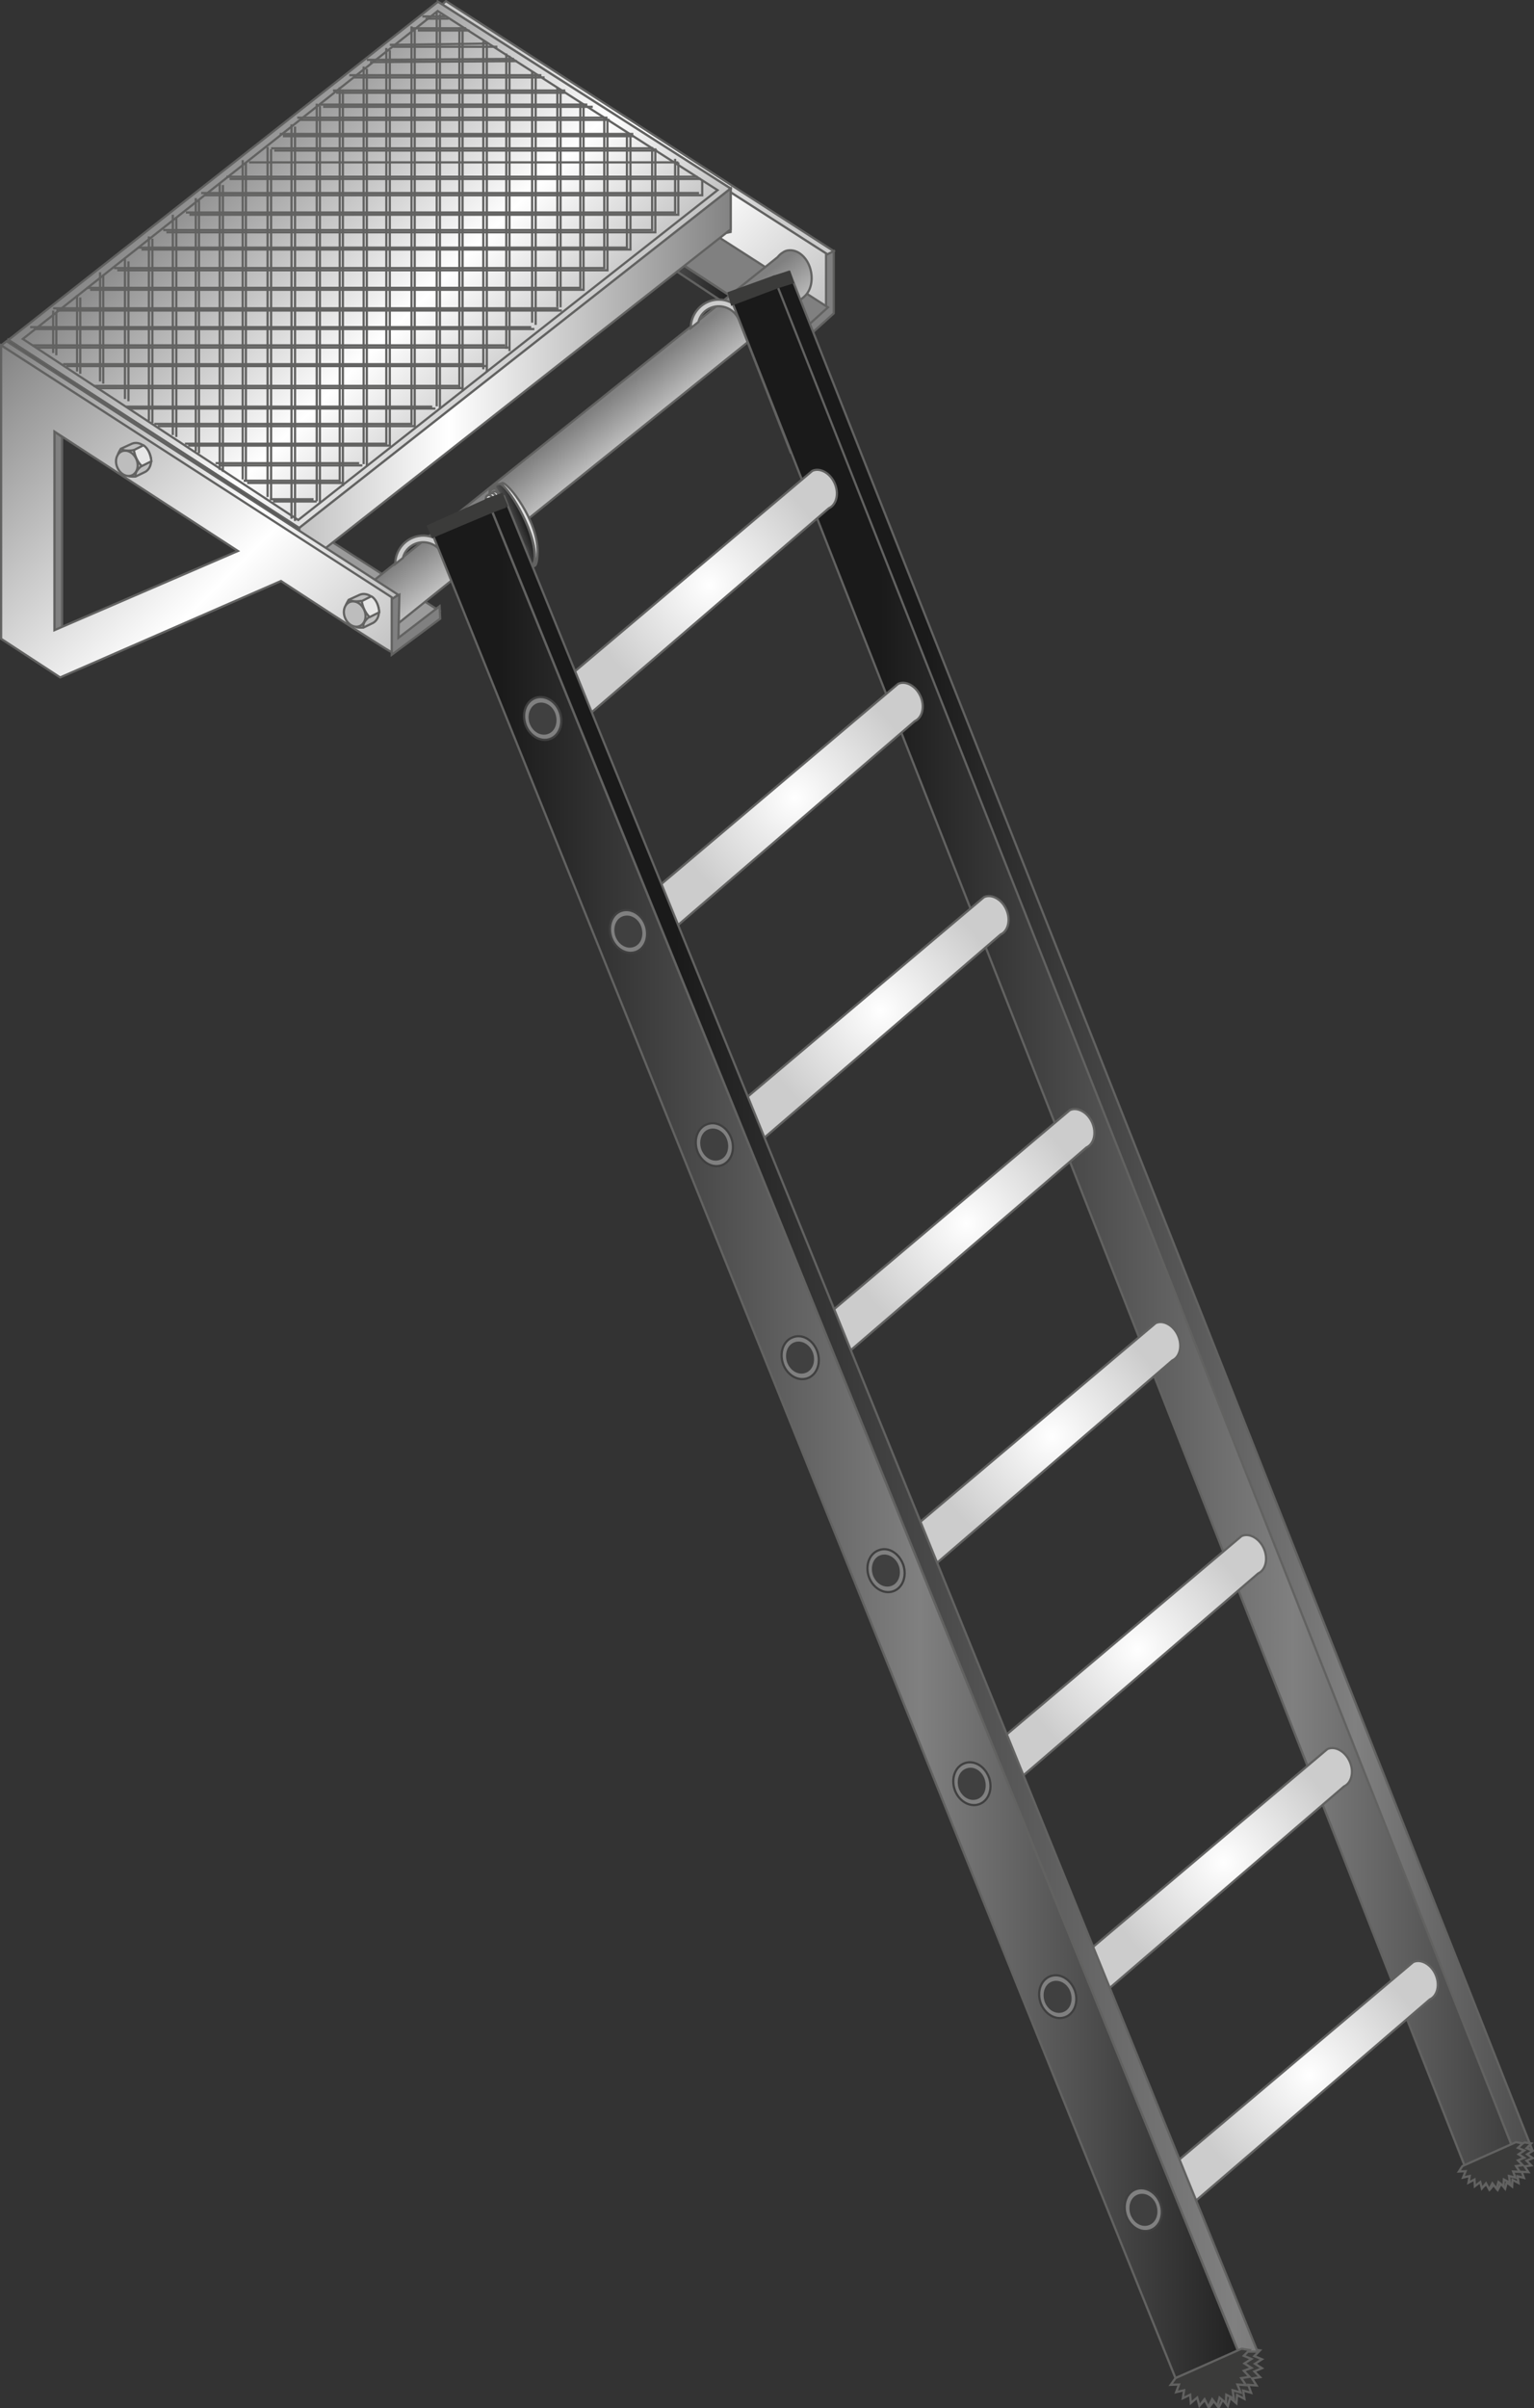 <svg xmlns="http://www.w3.org/2000/svg" xmlns:xlink="http://www.w3.org/1999/xlink" version="1.1" id="Laag_1_00000035524858131025956820000010416710406023866282_" x="0px" y="0px" style="enable-background:new 0 0 2000 1584;" xml:space="preserve" viewBox="1035.15 68.05 480.69 754.19">
<rect x="1035.15" y="68.05" width="480.69" height="754.19" fill="#333333" stroke="none"/>
<style type="text/css">
	.st0{fill:#9B9B9B;stroke:#626261;stroke-width:0.691;}
	.st1{fill:#808080;stroke:#626261;stroke-width:0.691;}
	.st2{fill:url(#SVGID_1_);stroke:#626261;stroke-width:0.691;}
	.st3{fill:url(#SVGID_00000110451500878662141130000002877565459142099647_);stroke:#626261;stroke-width:0.691;}
	.st4{fill:url(#SVGID_00000049220516629931108690000012775249781399471233_);stroke:#626261;stroke-width:0.691;}
	.st5{stroke:#626261;stroke-width:0.691;}
	.st6{fill:#FFFFFF;stroke:#626261;stroke-width:0.691;}
	.st7{fill:url(#SVGID_00000135666995655545856700000007863151118025212845_);stroke:#626261;stroke-width:0.691;}
	.st8{fill:url(#SVGID_00000144311918949484565590000009797649312488572036_);stroke:#626261;stroke-width:0.691;}
	.st9{fill:none;stroke:#626261;stroke-width:0.691;}
	.st10{fill:url(#SVGID_00000056399301607270101220000006375457862683132328_);stroke:#626261;stroke-width:0.691;}
	.st11{fill:url(#SVGID_00000008108327843797477890000002640867687182607509_);stroke:#626261;stroke-width:0.691;}
	.st12{fill:url(#SVGID_00000165224184583776382120000006302480959313054627_);stroke:#626261;stroke-width:0.691;}
	.st13{fill:url(#SVGID_00000067236497178523509130000017771303870378384268_);stroke:#626261;stroke-width:0.691;}
	.st14{fill:url(#SVGID_00000123405934864178610490000006153651687883786392_);stroke:#626261;stroke-width:0.691;}
	.st15{fill:url(#SVGID_00000161625001931369042460000016549018090085205672_);stroke:#626261;stroke-width:0.691;}
	.st16{fill:#BDBDBD;stroke:#626261;stroke-width:0.691;}
	.st17{fill:#E6E6E6;stroke:#626261;stroke-width:0.691;}
	.st18{fill:url(#SVGID_00000101822517037102311970000003141259924850740125_);stroke:#626261;stroke-width:0.691;}
	.st19{fill:url(#SVGID_00000124884182941935354660000006024183559116154013_);stroke:#626261;stroke-width:0.691;}
	.st20{fill:url(#SVGID_00000182523248269998972300000001257382632292870840_);stroke:#626261;stroke-width:0.691;}
	.st21{fill:url(#SVGID_00000028285871597410604090000017484921542730706851_);stroke:#626261;stroke-width:0.691;}
	.st22{fill:url(#SVGID_00000113354643427312477480000001178226856512380596_);stroke:#626261;stroke-width:0.691;}
	.st23{fill:url(#SVGID_00000126319216561548880180000014480957377636537746_);stroke:#626261;stroke-width:0.691;}
	.st24{fill:url(#SVGID_00000163775755292824714120000002230483847589870978_);stroke:#626261;stroke-width:0.691;}
	.st25{fill:url(#SVGID_00000096023985545583605060000011891888839163698621_);stroke:#626261;stroke-width:0.691;}
	.st26{fill:url(#SVGID_00000081617547062342099290000016143191530707892140_);stroke:#626261;stroke-width:0.691;}
	.st27{fill:#3B3B3A;stroke:#626261;stroke-width:0.691;}
	.st28{fill:url(#SVGID_00000101784430859553863610000004956048386438323887_);stroke:#626261;stroke-width:0.691;}
	.st29{fill:url(#SVGID_00000062160533322181804510000011202016455970805682_);stroke:#626261;stroke-width:0.691;}
	.st30{fill:url(#SVGID_00000008126692477311567240000018054853465001573253_);stroke:#626261;stroke-width:0.691;}
	.st31{fill:url(#SVGID_00000116223951375752330200000009341527487661227924_);stroke:#626261;stroke-width:0.691;}
	.st32{fill:url(#SVGID_00000168106382953548065990000008590901221444775831_);stroke:#626261;stroke-width:0.691;}
	.st33{fill:#808080;stroke:#404040;stroke-width:0.691;}
	.st34{fill:#404040;stroke:#404040;stroke-width:0.691;}
	.st35{fill:url(#SVGID_00000059303402286212279640000018306185262703715225_);stroke:#626261;stroke-width:0.691;}
	.st36{fill:url(#SVGID_00000005228461993361252710000010592787585136559551_);stroke:#626261;stroke-width:0.691;}
	.st37{fill:url(#SVGID_00000062162636641600196550000008766677023513055874_);stroke:#626261;stroke-width:0.691;}
	.st38{fill:#BFBFBF;stroke:#626261;stroke-width:0.691;}
	.st39{fill:#DEDEDE;stroke:#626261;stroke-width:0.691;}
	.st40{fill:#E0E0E0;stroke:#626261;stroke-width:0.691;}
	.st41{fill:url(#SVGID_00000011001638788922045590000003409428743608668854_);stroke:#626261;stroke-width:0.691;}
	.st42{fill:#BDBDBD;stroke:#404040;stroke-width:0.691;}
	.st43{fill:#E6E6E6;stroke:#404040;stroke-width:0.691;}
	.st44{fill:none;stroke:#404040;stroke-width:0.691;}
	.st45{fill:url(#SVGID_00000021828196674842293350000013312469834230257853_);stroke:#626261;stroke-width:0.691;}
	.st46{fill:url(#SVGID_00000066479204081958491260000006741381131235113662_);stroke:#626261;stroke-width:0.691;}
	.st47{fill:url(#SVGID_00000013183112721749318250000009714882600800335780_);stroke:#626261;stroke-width:0.691;}
	.st48{fill:url(#SVGID_00000146478378950689630460000018432490769900830383_);stroke:#626261;stroke-width:0.691;}
	.st49{fill:url(#SVGID_00000003814650360262168890000005580602699712975237_);stroke:#626261;stroke-width:0.691;}
	.st50{fill:url(#SVGID_00000103967108075100081590000000484391744326993063_);stroke:#626261;stroke-width:0.691;}
	.st51{fill:url(#SVGID_00000079487565905492487320000006278446207066589312_);stroke:#626261;stroke-width:0.691;}
	.st52{fill:url(#SVGID_00000061446588261186601600000013320336234491224203_);stroke:#626261;stroke-width:0.691;}
	.st53{fill:url(#SVGID_00000097466863575890774720000000499836160200106636_);stroke:#626261;stroke-width:0.691;}
	.st54{fill:url(#SVGID_00000006705550590011946420000016647770025079102337_);stroke:#626261;stroke-width:0.691;}
	.st55{fill:url(#SVGID_00000178198721983261961860000007907127570365037969_);stroke:#626261;stroke-width:0.691;}
	.st56{fill:url(#SVGID_00000158708091092773499980000013735133451405106573_);stroke:#626261;stroke-width:0.691;}
	.st57{fill:url(#SVGID_00000105405687800519016820000011608278724242098573_);stroke:#626261;stroke-width:0.691;}
	.st58{fill:url(#SVGID_00000098179358414835477730000012928947058145534854_);stroke:#626261;stroke-width:0.691;}
	.st59{fill:url(#SVGID_00000108276715133794590700000005919277966265329538_);stroke:#626261;stroke-width:0.691;}
	.st60{fill:url(#SVGID_00000053546159877981372540000013182241842936726431_);stroke:#626261;stroke-width:0.691;}
	.st61{fill:url(#SVGID_00000181792920668160253620000008320617344712571563_);stroke:#626261;stroke-width:0.691;}
	.st62{fill:url(#SVGID_00000169533647620713873520000001176997521734777502_);stroke:#626261;stroke-width:0.691;}
	.st63{fill:url(#SVGID_00000080168099902540996910000014934536889769434282_);stroke:#626261;stroke-width:0.691;}
	.st64{fill:url(#SVGID_00000060743246574071746440000011518944655615928472_);stroke:#626261;stroke-width:0.691;}
	.st65{fill:url(#SVGID_00000003813999566463158270000003394392127346042557_);stroke:#626261;stroke-width:0.691;}
	.st66{fill:url(#SVGID_00000102523393599642529080000012375479572743875253_);stroke:#626261;stroke-width:0.691;}
	.st67{fill:url(#SVGID_00000100358048998934217490000001281185380255394181_);stroke:#626261;stroke-width:0.691;}
	.st68{fill:url(#SVGID_00000137130807392779513500000001047217918785249440_);stroke:#626261;stroke-width:0.691;}
	.st69{fill:url(#SVGID_00000172416487273599723220000002836912824856721283_);stroke:#626261;stroke-width:0.691;}
	.st70{fill:#3B3B3A;stroke:#3B3B3A;stroke-width:0.691;}
	.st71{fill:url(#SVGID_00000134939183372001367140000006341126706721837976_);stroke:#404040;stroke-width:0.691;}
	.st72{fill:url(#SVGID_00000045588923577104216200000016750448419758824093_);stroke:#626261;stroke-width:0.691;}
	.st73{fill:url(#SVGID_00000173152826494181256500000008576129040621567651_);stroke:#626261;stroke-width:0.691;}
	.st74{fill:url(#SVGID_00000069381104089890590710000001766633859963442102_);stroke:#626261;stroke-width:0.691;}
	.st75{fill:url(#SVGID_00000065755649216021243620000014364189830938480802_);stroke:#626261;stroke-width:0.691;}
	.st76{fill:url(#SVGID_00000072274647277036871580000014330639324040078468_);stroke:#626261;stroke-width:0.691;}
	.st77{fill:url(#SVGID_00000020390544189456783840000010181506257487701125_);stroke:#626261;stroke-width:0.691;}
	.st78{fill:url(#SVGID_00000116936367764034001630000015147616610874289030_);stroke:#626261;stroke-width:0.691;}
	.st79{fill:url(#SVGID_00000108308123625286040500000016755585410231067024_);stroke:#626261;stroke-width:0.691;}
	.st80{fill:url(#SVGID_00000086655751788571447990000011133411323797504925_);stroke:#626261;stroke-width:0.691;}
	.st81{fill:url(#SVGID_00000032606901548339537000000009423904644499096723_);stroke:#626261;stroke-width:0.691;}
	.st82{fill:url(#SVGID_00000010999531858594000060000017896800806957957018_);stroke:#626261;stroke-width:0.691;}
	.st83{fill:url(#SVGID_00000054233294574251933210000018296177369479486387_);stroke:#626261;stroke-width:0.691;}
	.st84{fill:url(#SVGID_00000183244606060398811790000002167648727742335404_);stroke:#626261;stroke-width:0.691;}
	.st85{fill:url(#SVGID_00000173847678217338463710000016504590584942496931_);stroke:#626261;stroke-width:0.691;}
	.st86{fill:url(#SVGID_00000057863671513015609940000005077112503553342083_);stroke:#626261;stroke-width:0.691;}
	.st87{fill:url(#SVGID_00000090998240427993800810000000000604664805779886_);stroke:#626261;stroke-width:0.691;}
	.st88{fill:url(#SVGID_00000023976757607566612940000016622092333664311689_);stroke:#626261;stroke-width:0.691;}
	.st89{fill:url(#SVGID_00000083769960466377869440000009094146025039907466_);stroke:#626261;stroke-width:0.691;}
	.st90{fill:url(#SVGID_00000083810411896896621910000016113138391615623829_);stroke:#626261;stroke-width:0.691;}
	.st91{fill:url(#SVGID_00000108291128785808176360000009410547275200004773_);stroke:#626261;stroke-width:0.691;}
	.st92{fill:url(#SVGID_00000183956978810859306400000013709005308257837706_);stroke:#626261;stroke-width:0.691;}
	.st93{fill:url(#SVGID_00000088132434438045423620000000716070714170516129_);stroke:#626261;stroke-width:0.691;}
	.st94{fill:url(#SVGID_00000008828759001834187500000000332701180776767130_);stroke:#626261;stroke-width:0.691;}
	.st95{fill:url(#SVGID_00000028291072797506236350000009117250693927236236_);stroke:#626261;stroke-width:0.691;}
	.st96{fill:url(#SVGID_00000135671492870086215190000005543104114869707711_);stroke:#626261;stroke-width:0.691;}
	.st97{fill:url(#SVGID_00000083767115460769417870000009583468047042508691_);stroke:#626261;stroke-width:0.691;}
	.st98{fill:url(#SVGID_00000134208600099869591910000001095021657962230683_);stroke:#626261;stroke-width:0.691;}
	.st99{fill:url(#SVGID_00000048489066247129119090000005670981012480347028_);stroke:#626261;stroke-width:0.691;}
	.st100{fill:url(#SVGID_00000176752160264979368780000011005583100163407522_);stroke:#626261;stroke-width:0.691;}
	.st101{fill:url(#SVGID_00000126295820033540379870000010079768335289171843_);stroke:#626261;stroke-width:0.691;}
	.st102{fill:url(#SVGID_00000022549667066878019200000010295708983999563699_);stroke:#626261;stroke-width:0.691;}
	.st103{fill:url(#SVGID_00000016759572441534881220000007939596252111021223_);stroke:#626261;stroke-width:0.691;}
	.st104{fill:url(#SVGID_00000138537744504521908270000000959750791173150369_);stroke:#626261;stroke-width:0.691;}
	.st105{fill:url(#SVGID_00000127752492240165441250000000835223817711932045_);stroke:#626261;stroke-width:0.691;}
	.st106{fill:url(#SVGID_00000135687651604183669380000000249500782978277290_);stroke:#626261;stroke-width:0.691;}
	.st107{fill:url(#SVGID_00000019657326560686551890000008280347388864284545_);stroke:#626261;stroke-width:0.691;}
	.st108{fill:url(#SVGID_00000022547715676437903760000015997061586472526474_);stroke:#626261;stroke-width:0.691;}
	.st109{fill:url(#SVGID_00000032650298359985726580000000817295150594903732_);stroke:#626261;stroke-width:0.691;}
	.st110{fill:url(#SVGID_00000080189445709586100910000014029990584298421949_);stroke:#626261;stroke-width:0.691;}
	.st111{fill:url(#SVGID_00000098179879912979046790000001074093860548894850_);stroke:#626261;stroke-width:0.691;}
	.st112{fill:url(#SVGID_00000095335280241799699800000004664549662895579570_);stroke:#626261;stroke-width:0.691;}
	.st113{fill:url(#SVGID_00000031885943089467329650000012072415386620082323_);stroke:#626261;stroke-width:0.691;}
	.st114{fill:url(#SVGID_00000097493572394599358660000017737085020031721122_);stroke:#626261;stroke-width:0.691;}
	.st115{fill:url(#SVGID_00000004546148508706549730000004727181038348397986_);stroke:#626261;stroke-width:0.691;}
	.st116{fill:url(#SVGID_00000094579584087344266120000010840044544356063875_);stroke:#626261;stroke-width:0.691;}
	.st117{fill:url(#SVGID_00000126320031420489254680000006915591972521564824_);stroke:#626261;stroke-width:0.691;}
	.st118{fill:url(#SVGID_00000016783859253227124300000012574594525587295640_);stroke:#626261;stroke-width:0.691;}
	.st119{fill:url(#SVGID_00000173857968512879610200000006981847185516912304_);stroke:#626261;stroke-width:0.691;}
	.st120{fill:url(#SVGID_00000039132034636182088190000005515537634014739622_);stroke:#626261;stroke-width:0.691;}
	.st121{fill:url(#SVGID_00000004533550752273671480000007589200649353457074_);stroke:#626261;stroke-width:0.691;}
	.st122{fill:url(#SVGID_00000056396044937983401670000003751773068705946303_);stroke:#404040;stroke-width:0.691;}
	.st123{fill:url(#SVGID_00000009576975718201654260000007270878158382056578_);stroke:#626261;stroke-width:0.691;}
	.st124{fill:url(#SVGID_00000020388072429234020650000000969951426796372400_);stroke:#626261;stroke-width:0.691;}
	.st125{fill:url(#SVGID_00000089539174548121062070000009184580260207310981_);stroke:#626261;stroke-width:0.691;}
	.st126{fill:url(#SVGID_00000045599994599290399340000015133647293865337012_);stroke:#626261;stroke-width:0.691;}
	.st127{fill:url(#SVGID_00000115500532853659586480000000404604792667506086_);stroke:#626261;stroke-width:0.691;}
	.st128{fill:url(#SVGID_00000124122178308937961550000017408362601532602031_);stroke:#626261;stroke-width:0.691;}
	.st129{fill:url(#SVGID_00000063614523946185019890000004153436116294137227_);stroke:#626261;stroke-width:0.691;}
	.st130{fill:url(#SVGID_00000166665481621794853210000017851746887972356005_);stroke:#626261;stroke-width:0.691;}
	.st131{fill:url(#SVGID_00000070833987760468835760000014672326823038674575_);stroke:#626261;stroke-width:0.691;}
	.st132{fill:url(#SVGID_00000112622166435347502690000012657230573257213838_);stroke:#626261;stroke-width:0.691;}
	.st133{fill:url(#SVGID_00000026850531534218415400000006709668728993127858_);stroke:#626261;stroke-width:0.691;}
	.st134{fill:url(#SVGID_00000074403692333274387670000014356317516523603863_);stroke:#626261;stroke-width:0.691;}
	.st135{fill:url(#SVGID_00000160165151349181100390000002757634210635416973_);stroke:#626261;stroke-width:0.691;}
	.st136{fill:url(#SVGID_00000038380543860202639770000015252316224641808512_);stroke:#626261;stroke-width:0.691;}
	.st137{fill:url(#SVGID_00000026874561881825653090000000405669312931479225_);stroke:#626261;stroke-width:0.691;}
	.st138{fill:url(#SVGID_00000008134357020009837740000012924922067896713633_);stroke:#626261;stroke-width:0.691;}
	.st139{fill:url(#SVGID_00000108997687519172587610000001945184564324626095_);stroke:#626261;stroke-width:0.691;}
	.st140{fill:url(#SVGID_00000159468879736141546270000003905341379252913028_);stroke:#626261;stroke-width:0.691;}
	.st141{fill:url(#SVGID_00000047746873708656420630000013191494998771148698_);stroke:#626261;stroke-width:0.691;}
	.st142{fill:url(#SVGID_00000043442618553459174830000006614159879377879172_);stroke:#626261;stroke-width:0.691;}
	.st143{fill:url(#SVGID_00000084500911971140859100000012997535931926873762_);stroke:#626261;stroke-width:0.691;}
	.st144{fill:url(#SVGID_00000116215768216950406310000003476371557587965612_);stroke:#626261;stroke-width:0.691;}
	.st145{fill:url(#SVGID_00000169549591593032473540000003394945390957878930_);stroke:#626261;stroke-width:0.691;}
	.st146{fill:url(#SVGID_00000151521761589011476460000012024606568257980567_);stroke:#626261;stroke-width:0.691;}
	.st147{fill:url(#SVGID_00000183240835087849415890000005530372803982354357_);stroke:#626261;stroke-width:0.691;}
	.st148{fill:url(#SVGID_00000142155841409514057710000008933814517842649002_);stroke:#626261;stroke-width:0.691;}
	.st149{fill:url(#SVGID_00000137827608225884066540000005022931145186971545_);stroke:#626261;stroke-width:0.691;}
	.st150{fill:url(#SVGID_00000026841662287480564880000000881758241641458056_);stroke:#404040;stroke-width:0.691;}
	.st151{fill:#3B3B3A;stroke:#1A1A18;stroke-width:0.691;}
	.st152{fill:url(#SVGID_00000118381783708249715210000007448174426011771800_);stroke:#626261;stroke-width:0.691;}
	.st153{fill:url(#SVGID_00000116215720291124285290000002644054819762467761_);stroke:#626261;stroke-width:0.691;}
	.st154{fill:url(#SVGID_00000018233241410042563780000006939705813147759773_);stroke:#626261;stroke-width:0.691;}
	.st155{fill:url(#SVGID_00000163047830253673275530000011510070918208355248_);stroke:#626261;stroke-width:0.691;}
	.st156{fill:url(#SVGID_00000059992685507983671790000007912742636287870885_);stroke:#626261;stroke-width:0.691;}
	.st157{fill:url(#SVGID_00000042715793574504912300000009424968973601641107_);stroke:#626261;stroke-width:0.691;}
	.st158{fill:url(#SVGID_00000036216574505022686290000004016541200864206729_);stroke:#626261;stroke-width:0.691;}
	.st159{fill:url(#SVGID_00000064342636457485246590000016532933094311497400_);stroke:#626261;stroke-width:0.691;}
	.st160{fill:url(#SVGID_00000094617782074971708070000008615866219823545242_);stroke:#626261;stroke-width:0.691;}
	.st161{fill:url(#SVGID_00000074425187466052989400000005516261444381826706_);stroke:#626261;stroke-width:0.691;}
	.st162{fill:url(#SVGID_00000131347157236745630210000009069794102107582376_);stroke:#626261;stroke-width:0.691;}
	.st163{fill:url(#SVGID_00000156571762859385790050000014502800168717218460_);stroke:#626261;stroke-width:0.691;}
	.st164{fill:url(#SVGID_00000006697746668045024440000000649558316048911284_);stroke:#626261;stroke-width:0.691;}
	.st165{fill:url(#SVGID_00000050647086323235829550000018429947595185633468_);stroke:#626261;stroke-width:0.691;}
	.st166{fill:url(#SVGID_00000098934971656752585310000008635471213551063208_);stroke:#626261;stroke-width:0.691;}
	.st167{fill:url(#SVGID_00000041254805648365610290000009715610475026592418_);stroke:#626261;stroke-width:0.691;}
	.st168{fill:url(#SVGID_00000110439813274055782300000017838317028752726662_);stroke:#626261;stroke-width:0.691;}
	.st169{fill:url(#SVGID_00000006680837685503602620000007720326335410675334_);stroke:#626261;stroke-width:0.691;}
	.st170{fill:url(#SVGID_00000108295031033571990830000003420367824155863463_);stroke:#626261;stroke-width:0.691;}
	.st171{fill:url(#SVGID_00000145048255038287899720000011077471785491165320_);stroke:#626261;stroke-width:0.691;}
	.st172{fill:url(#SVGID_00000161619296856014819130000013540391934354959782_);stroke:#626261;stroke-width:0.691;}
	.st173{fill:url(#SVGID_00000149369750067741545690000005519816912974531217_);stroke:#626261;stroke-width:0.691;}
	.st174{fill:url(#SVGID_00000152984480413378526100000016423304881063206026_);stroke:#626261;stroke-width:0.691;}
	.st175{fill:url(#SVGID_00000057846338208820324550000016679235537544691878_);stroke:#626261;stroke-width:0.691;}
	.st176{fill:url(#SVGID_00000021818922372166874490000016099461122066738335_);stroke:#626261;stroke-width:0.691;}
	.st177{fill:url(#SVGID_00000068673075707502568410000012647376327740031113_);stroke:#626261;stroke-width:0.691;}
	.st178{fill:url(#SVGID_00000145765833891288484050000012253337928394688933_);stroke:#626261;stroke-width:0.691;}
	.st179{fill:url(#SVGID_00000074421026589953159980000016389784339163006081_);stroke:#626261;stroke-width:0.691;}
	.st180{fill:url(#SVGID_00000022521826788302709360000017861617114757995706_);stroke:#626261;stroke-width:0.691;}
	.st181{fill:url(#SVGID_00000100345240072944969980000004977060419597203892_);stroke:#626261;stroke-width:0.691;}
	.st182{clip-path:url(#SVGID_00000179635289773952104190000001011818913007705525_);}
	.st183{fill:url(#SVGID_00000045579403293181978720000017920432489565488309_);stroke:#626261;stroke-width:0.691;}
	.st184{fill:url(#SVGID_00000116934422361899597190000016329038001649131396_);stroke:#626261;stroke-width:0.691;}
	.st185{fill:url(#SVGID_00000075843245725974658380000014748168868690996633_);stroke:#626261;stroke-width:0.691;}
	.st186{fill:url(#SVGID_00000039831372870928486380000011014678527882239111_);stroke:#626261;stroke-width:0.691;}
	.st187{fill:url(#SVGID_00000080908927111177762630000009151282309764280244_);stroke:#626261;stroke-width:0.691;}
	.st188{fill:url(#SVGID_00000132088237174978996250000015132967915962832805_);stroke:#626261;stroke-width:0.691;}
	.st189{fill:url(#SVGID_00000005225052238239350650000000819560257625415555_);stroke:#626261;stroke-width:0.691;}
	.st190{fill:url(#SVGID_00000161606773967539460520000006051186948567307187_);stroke:#626261;stroke-width:0.691;}
	.st191{fill:url(#SVGID_00000088832802361674504710000007813617211541382297_);stroke:#626261;stroke-width:0.691;}
	.st192{fill:url(#SVGID_00000091016020735449231590000000744047842886763430_);stroke:#626261;stroke-width:0.691;}
	.st193{fill:url(#SVGID_00000067211972948787711260000001938504210101854375_);stroke:#626261;stroke-width:0.691;}
	.st194{fill:url(#SVGID_00000003783532245905494460000004960915584834064299_);stroke:#626261;stroke-width:0.691;}
	.st195{fill:url(#SVGID_00000077282657430404533500000005584596271816895911_);stroke:#626261;stroke-width:0.691;}
	.st196{fill:url(#SVGID_00000037692105464391399660000010041568017352666047_);stroke:#626261;stroke-width:0.691;}
	.st197{fill:url(#SVGID_00000015350330103981412480000011619790743408190882_);stroke:#626261;stroke-width:0.765;}
	.st198{fill:url(#SVGID_00000043458552454959992770000015245443324382962110_);stroke:#626261;stroke-width:0.765;}
	.st199{fill:url(#SVGID_00000057851716860457579830000003467593308220864936_);stroke:#626261;stroke-width:0.691;}
	.st200{fill:url(#SVGID_00000007411141352644836640000015118255523375201441_);stroke:#626261;stroke-width:0.691;}
	.st201{fill:url(#SVGID_00000044856373287259729270000017153164521252563102_);stroke:#626261;stroke-width:0.691;}
	.st202{fill:url(#SVGID_00000178924210933437424970000004871921501558323356_);stroke:#626261;stroke-width:0.691;}
	.st203{fill:url(#SVGID_00000137840325161079183160000010600938717455170706_);stroke:#626261;stroke-width:0.691;}
	.st204{fill:url(#SVGID_00000048460340337039559570000007481207947799579550_);stroke:#626261;stroke-width:0.691;}
	.st205{fill:url(#SVGID_00000026160814926623725060000006564540858426442659_);stroke:#626261;stroke-width:0.691;}
	.st206{fill:url(#SVGID_00000008857758571784484540000017781038821293794200_);stroke:#626261;stroke-width:0.691;}
	.st207{fill:url(#SVGID_00000067944409758571557840000015635410910405339019_);stroke:#626261;stroke-width:0.691;}
	.st208{fill:url(#SVGID_00000103230065621028605200000005498344500499401640_);stroke:#626261;stroke-width:0.691;}
	.st209{fill:url(#SVGID_00000078019478281274046180000014794820946208572321_);stroke:#626261;stroke-width:0.691;}
	.st210{fill:url(#SVGID_00000079470836709774792820000016269640222987577784_);stroke:#626261;stroke-width:0.691;}
	.st211{fill:url(#SVGID_00000121248720476381925700000011623242897784632202_);stroke:#626261;stroke-width:0.691;}
	.st212{fill:url(#SVGID_00000063625557827925667200000014637416282225729428_);stroke:#626261;stroke-width:0.691;}
	.st213{fill:none;stroke:#404040;stroke-width:0.691;stroke-dasharray:2.302,2.302;}
	.st214{fill:#C5C5C6;stroke:#404040;stroke-width:0.691;}
	.st215{fill:#ECECEC;stroke:#404040;stroke-width:0.691;}
	.st216{fill:#868685;stroke:#404040;stroke-width:0.691;}
	.st217{stroke:#404040;stroke-width:0.691;}
	.st218{fill:#FFFFFF;stroke:#404040;stroke-width:0.691;}
	.st219{fill:#BFBFBF;stroke:#404040;stroke-width:0.691;}
	.st220{fill:#E2000F;}
	.st221{fill:url(#SVGID_00000083058095004695892760000010795620396635455145_);stroke:#626261;stroke-width:0.691;}
	.st222{fill:url(#SVGID_00000097465991685962939620000007114139880562698681_);stroke:#626261;stroke-width:0.691;}
	.st223{fill:url(#SVGID_00000109005671560371659470000014482331871878777985_);stroke:#626261;stroke-width:0.691;}
	.st224{fill:url(#SVGID_00000147914037601310460080000003297698802646676399_);stroke:#626261;stroke-width:0.691;}
	.st225{fill:#BDBDBD;stroke:#404040;stroke-width:0.516;}
	.st226{fill:#E6E6E6;stroke:#404040;stroke-width:0.516;}
	.st227{fill:none;stroke:#404040;stroke-width:0.516;}
	.st228{fill:url(#SVGID_00000129904561055817189970000008804910772763870374_);stroke:#626261;stroke-width:0.691;}
	.st229{fill:url(#SVGID_00000116224531096551392560000012275980620610677632_);stroke:#626261;stroke-width:0.691;}
	.st230{fill:url(#SVGID_00000025432982770236799250000015386468178886409380_);stroke:#626261;stroke-width:0.691;}
	.st231{fill:url(#SVGID_00000145051040277285360600000008941528627896286874_);stroke:#626261;stroke-width:0.691;}
	.st232{fill:url(#SVGID_00000101802146374956691160000017950279157054021285_);stroke:#626261;stroke-width:0.691;}
	.st233{fill:url(#SVGID_00000112623002426436413560000011091970418142049672_);stroke:#626261;stroke-width:0.691;}
	.st234{fill:url(#SVGID_00000041978646791008576570000008577056423288343738_);stroke:#626261;stroke-width:0.691;}
	.st235{fill:url(#SVGID_00000015325818639127748660000010463117835064351165_);stroke:#626261;stroke-width:0.691;}
	.st236{fill:url(#SVGID_00000109021978000942043670000017466483205988336794_);stroke:#626261;stroke-width:0.691;}
	.st237{fill:url(#SVGID_00000002373075394302124700000006659868961847716756_);stroke:#404040;stroke-width:0.691;}
</style>
<g>
	
	
	<g>
		<g>
			<polygon class="st0" points="1172.9,259.4 1159.1,270.7 1043.3,194.4 1056.1,184.4    "/>
			<g>
				<polygon class="st1" points="1192.2,96.8 1192.2,163.7 1194.5,165 1194.5,98.5     "/>
				<g>
					
						<radialGradient id="SVGID_00000137851814297977380180000016449023519934555547_" cx="-1130.984" cy="108.12" r="51.86" gradientTransform="matrix(-1 0 0 1 103.759 0)" gradientUnits="userSpaceOnUse">
						<stop offset="0" style="stop-color:#FFFFFF"/>
						<stop offset="1" style="stop-color:#CCCCCC"/>
					</radialGradient>
					
						<polygon style="fill:url(#SVGID_00000137851814297977380180000016449023519934555547_);stroke:#626261;stroke-width:0.691;" points="       1174.9,68.4 1296.4,146.7 1294.7,147.9 1173.1,70      "/>
					
						<linearGradient id="SVGID_00000081633240101746720380000008699512537840266114_" gradientUnits="userSpaceOnUse" x1="-1167.085" y1="191.897" x2="-1055.361" y2="80.173" gradientTransform="matrix(-1 0 0 1 103.759 0)">
						<stop offset="0" style="stop-color:#BFBFBF"/>
						<stop offset="0.35" style="stop-color:#FFFFFF"/>
						<stop offset="1" style="stop-color:#808080"/>
					</linearGradient>
					<path style="fill:url(#SVGID_00000081633240101746720380000008699512537840266114_);stroke:#626261;stroke-width:0.691;" d="       M1173.1,70v91.9l21,13.7l69.2-30.2c0,0,30,18.5,31.3,18.9v-16.5L1173.1,70z M1192.3,98.6l57.5,37.4l-57.5,24.8V98.6z"/>
				</g>
				<polygon class="st1" points="1175.5,162.8 1165,172.4 1165.2,95.6 1175.5,87.9     "/>
				<polygon class="st1" points="1294,147.9 1294,164.3 1284,173.9 1284,177.4 1296.4,166.2 1296.4,146.7     "/>
				<polygon class="st1" points="1294.6,164.3 1284,173.9 1162.6,93.9 1172.9,86.2     "/>
				
					<linearGradient id="SVGID_00000130621664029718500510000017526205767607617460_" gradientUnits="userSpaceOnUse" x1="-1180.269" y1="135.654" x2="-1058.839" y2="135.654" gradientTransform="matrix(-1 0 0 1 103.759 0)">
					<stop offset="0.147" style="stop-color:#1A1A1A"/>
					<stop offset="0.497" style="stop-color:#808080"/>
					<stop offset="0.785" style="stop-color:#1A1A1A"/>
				</linearGradient>
				
					<polygon style="fill:url(#SVGID_00000130621664029718500510000017526205767607617460_);stroke:#626261;stroke-width:0.691;" points="      1165,95.6 1165,95.8 1284,173.9 1284,177.4 1165,98.6 1165,172.4 1162.6,171 1162.6,97 1162.6,94.2 1162.6,93.9     "/>
				<g>
					<path class="st5" d="M1169.9,110.2c0.5-0.2,1.1-0.2,1.5,0.1c0.7,0.5,0.7,1.6,0.1,2.5c-0.6,0.8-1.7,1.1-2.4,0.6       c-0.1-0.1-0.1-0.2-0.2-0.2c0.3-0.1,0.6-0.3,0.9-0.7C1170.4,111.7,1170.4,110.7,1169.9,110.2z"/>
					<path class="st6" d="M1169,110.8c0.2-0.3,0.4-0.5,0.7-0.6c0.1,0,0.1-0.1,0.2-0.1c0.5,0.6,0.5,1.5-0.1,2.2       c-0.2,0.3-0.6,0.5-0.9,0.7C1168.5,112.5,1168.5,111.6,1169,110.8z"/>
				</g>
				<g>
					<path class="st5" d="M1169.9,155.8c0.5-0.2,1.1-0.2,1.5,0.1c0.7,0.5,0.7,1.6,0.1,2.5c-0.6,0.8-1.7,1.1-2.4,0.6       c-0.1-0.1-0.1-0.2-0.2-0.2c0.3-0.1,0.6-0.3,0.9-0.7C1170.4,157.3,1170.4,156.3,1169.9,155.8z"/>
					<path class="st6" d="M1169,156.4c0.2-0.3,0.4-0.5,0.7-0.6c0.1,0,0.1,0,0.2-0.1c0.5,0.6,0.5,1.5-0.1,2.2       c-0.2,0.3-0.6,0.5-0.9,0.7C1168.5,158.1,1168.5,157.2,1169,156.4z"/>
				</g>
			</g>
			<g>
				
					<linearGradient id="SVGID_00000039843407669482995100000018330663724793417884_" gradientUnits="userSpaceOnUse" x1="-1139.602" y1="235.1" x2="-1112.269" y2="200.227" gradientTransform="matrix(-1 0 0 1 103.759 0)">
					<stop offset="0" style="stop-color:#BFBFBF"/>
					<stop offset="0.35" style="stop-color:#FFFFFF"/>
					<stop offset="1" style="stop-color:#808080"/>
				</linearGradient>
				<path style="fill:url(#SVGID_00000039843407669482995100000018330663724793417884_);stroke:#626261;stroke-width:0.691;" d="      M1149.1,252.4l129.7-103.8c0.5-0.6,1-1.1,1.7-1.5l0,0l0,0c0.4-0.3,0.9-0.5,1.4-0.6c3.3-0.6,6.6,2.4,7.4,6.7      c0.6,3.2-0.3,6.2-2.2,7.8l0,0l0,0c0,0,0,0-0.1,0.1l-130.7,105.1L1149.1,252.4z"/>
				<path class="st5" d="M1158.9,257.9c0.8,4.3-1.2,8.3-4.5,9c-3.3,0.6-6.6-2.4-7.4-6.7c-0.8-4.3,1.2-8.3,4.5-9      C1154.8,250.6,1158.1,253.6,1158.9,257.9z"/>
			</g>
			<g>
				<g>
					
						<linearGradient id="SVGID_00000023239499704506284020000011723423168734891197_" gradientUnits="userSpaceOnUse" x1="-1092.919" y1="129.446" x2="-1086.908" y2="129.446" gradientTransform="matrix(-1 0 0 1 103.759 0)">
						<stop offset="0.147" style="stop-color:#1A1A1A"/>
						<stop offset="0.497" style="stop-color:#808080"/>
						<stop offset="0.785" style="stop-color:#1A1A1A"/>
					</linearGradient>
					
						<polygon style="fill:url(#SVGID_00000023239499704506284020000011723423168734891197_);stroke:#626261;stroke-width:0.691;" points="       1190.7,95.4 1194.2,162.2 1196.7,163.5 1193.1,97      "/>
					<polygon class="st9" points="1264.1,140.7 1239.2,146 1224.8,136.5 1253.8,126.9 1192.8,91.1 1192.8,114.3 1175.3,101.3        1172.4,68.6 1264.1,127.1      "/>
					
						<linearGradient id="SVGID_00000003807948824137389670000008070355193388177806_" gradientUnits="userSpaceOnUse" x1="-5138.27" y1="-279.82" x2="-4881.837" y2="-536.253" gradientTransform="matrix(-0.36 0 0 0.36 -652.673 297.711)">
						<stop offset="0" style="stop-color:#BFBFBF"/>
						<stop offset="0.35" style="stop-color:#FFFFFF"/>
						<stop offset="1" style="stop-color:#808080"/>
					</linearGradient>
					
						<polygon style="fill:url(#SVGID_00000003807948824137389670000008070355193388177806_);stroke:#626261;stroke-width:0.691;" points="       1037.8,174.5 1172.4,68.6 1264.1,127.1 1128.9,233.4      "/>
					
						<linearGradient id="SVGID_00000102511964014719745590000014926871387328679352_" gradientUnits="userSpaceOnUse" x1="-4943.617" y1="-308.508" x2="-5330.121" y2="-308.508" gradientTransform="matrix(-0.36 0 0 0.36 -652.673 297.711)">
						<stop offset="0" style="stop-color:#BFBFBF"/>
						<stop offset="0.35" style="stop-color:#FFFFFF"/>
						<stop offset="1" style="stop-color:#808080"/>
					</linearGradient>
					
						<polygon style="fill:url(#SVGID_00000102511964014719745590000014926871387328679352_);stroke:#626261;stroke-width:0.691;" points="       1264.1,127.1 1128.9,233.4 1128.9,246.2 1264.1,139.9      "/>
					<polygon class="st9" points="1260,127.6 1172.3,71.5 1042.3,174.2 1128.6,230.9      "/>
					<path class="st9" d="M1114.3,119.6"/>
					<polyline class="st9" points="1099.2,129.2 1255.2,129.2 1255.2,124.5      "/>
					<line class="st9" x1="1241.1" y1="115.2" x2="1121.1" y2="115.2"/>
					<polyline class="st9" points="1094.5,135.3 1247.7,135.3 1247.7,118.9      "/>
					<polyline class="st9" points="1240.5,114.5 1240.5,140.8 1087.3,140.8      "/>
					<polyline class="st9" points="1232.7,110 1232.7,146.2 1079.5,146.2      "/>
					<polyline class="st9" points="1225.5,105.3 1225.5,152.7 1071.9,152.7      "/>
					<polyline class="st9" points="1218,100.5 1218,158.8 1063.4,158.8      "/>
					<line class="st9" x1="1210.8" y1="164.3" x2="1210.8" y2="96.2"/>
					<line class="st9" x1="1203" y1="169.8" x2="1203" y2="91.6"/>
					<line class="st9" x1="1194.8" y1="178" x2="1194.8" y2="85.5"/>
					<line class="st9" x1="1187.7" y1="184.4" x2="1187.7" y2="81.7"/>
					<line class="st9" x1="1180.1" y1="190.6" x2="1180.1" y2="77.3"/>
					<line class="st9" x1="1173" y1="196" x2="1173" y2="72.5"/>
					<polyline class="st9" points="1165.1,76.9 1165.1,201.5 1084.6,201.5      "/>
					<polyline class="st9" points="1157.3,83.8 1157.3,207.6 1094.1,207.6      "/>
					<line class="st9" x1="1150.1" y1="214.1" x2="1150.1" y2="89.6"/>
					<line class="st9" x1="1142.6" y1="220.3" x2="1142.6" y2="96.1"/>
					<line class="st9" x1="1135.4" y1="225.7" x2="1135.4" y2="101.2"/>
					<line class="st9" x1="1090.4" y1="204.9" x2="1090.4" y2="136"/>
					<line class="st9" x1="1097.5" y1="210" x2="1097.5" y2="130.8"/>
					<line class="st9" x1="1105" y1="215.8" x2="1105" y2="126"/>
					<line class="st9" x1="1112.2" y1="218.9" x2="1112.2" y2="118.9"/>
					<line class="st9" x1="1120.1" y1="224.4" x2="1120.1" y2="114.8"/>
					<line class="st9" x1="1082.9" y1="200.5" x2="1082.9" y2="142.8"/>
					<line class="st9" x1="1052.8" y1="179.3" x2="1052.8" y2="166"/>
					<line class="st9" x1="1060.3" y1="185.1" x2="1060.3" y2="161.2"/>
					<line class="st9" x1="1067.5" y1="188.2" x2="1067.5" y2="154"/>
					<line class="st9" x1="1075.4" y1="193.7" x2="1075.4" y2="149.9"/>
					<line class="st9" x1="1211.2" y1="165.3" x2="1052.8" y2="165.3"/>
					<line class="st9" x1="1254.7" y1="124.1" x2="1107.1" y2="124.1"/>
					<line class="st9" x1="1233.6" y1="110.7" x2="1123.8" y2="110.7"/>
					<line class="st9" x1="1226.2" y1="105.6" x2="1129.3" y2="105.6"/>
					<line class="st9" x1="1220.9" y1="101.5" x2="1136.4" y2="101.5"/>
					<line class="st9" x1="1212.3" y1="97.1" x2="1140.5" y2="97.1"/>
					<line class="st9" x1="1205.8" y1="92.3" x2="1145.7" y2="92.3"/>
					<line class="st9" x1="1197.2" y1="87.2" x2="1151.1" y2="87.5"/>
					<line class="st9" x1="1191" y1="82.7" x2="1158.3" y2="82.7"/>
					<line class="st9" x1="1182.3" y1="77.6" x2="1166.1" y2="77.6"/>
					<line class="st9" x1="1175.7" y1="73.9" x2="1168.5" y2="73.9"/>
					<line class="st9" x1="1202.6" y1="171.1" x2="1045.7" y2="171.1"/>
					<line class="st9" x1="1194.5" y1="176.9" x2="1046.3" y2="176.9"/>
					<line class="st9" x1="1187.6" y1="182.7" x2="1055.9" y2="182.7"/>
					<line class="st9" x1="1179.8" y1="189.6" x2="1065.5" y2="189.6"/>
					<line class="st9" x1="1171.6" y1="196" x2="1075.7" y2="196"/>
					<line class="st9" x1="1148.7" y1="213.8" x2="1103.7" y2="213.8"/>
					<line class="st9" x1="1142.6" y1="219.3" x2="1112.6" y2="219.3"/>
					<line class="st9" x1="1134.4" y1="225.1" x2="1120.7" y2="225.1"/>
					<line class="st9" x1="1127.6" y1="231.2" x2="1127.6" y2="107.7"/>
					<line class="st9" x1="1247.7" y1="118.9" x2="1113.2" y2="118.9"/>
					<line class="st9" x1="1098.2" y1="128.5" x2="1254.2" y2="128.5"/>
					<line class="st9" x1="1239.5" y1="114.5" x2="1120.1" y2="114.5"/>
					<polyline class="st9" points="1093.4,134.6 1246.7,134.6 1246.7,117.8      "/>
					<polyline class="st9" points="1239.5,114.1 1239.5,140.1 1086.3,140.1      "/>
					<polyline class="st9" points="1231.6,109.7 1231.6,145.6 1078.4,145.6      "/>
					<polyline class="st9" points="1224.5,104.6 1224.5,152 1070.9,152      "/>
					<polyline class="st9" points="1217,100.1 1217,158.2 1062.4,158.2      "/>
					<line class="st9" x1="1209.8" y1="164.2" x2="1209.8" y2="95.4"/>
					<line class="st9" x1="1201.9" y1="169.1" x2="1201.9" y2="90.5"/>
					<line class="st9" x1="1193.8" y1="177.3" x2="1193.8" y2="84.8"/>
					<line class="st9" x1="1186.6" y1="183.7" x2="1186.6" y2="81"/>
					<line class="st9" x1="1179.1" y1="189.9" x2="1179.1" y2="76.6"/>
					<line class="st9" x1="1172" y1="195.3" x2="1172" y2="71.8"/>
					<polyline class="st9" points="1164.1,76.3 1164.1,200.8 1083.5,200.8      "/>
					<polyline class="st9" points="1156.2,83.1 1156.2,207 1093.1,207      "/>
					<line class="st9" x1="1149.1" y1="213.4" x2="1149.1" y2="88.9"/>
					<line class="st9" x1="1141.6" y1="219.6" x2="1141.6" y2="95.4"/>
					<line class="st9" x1="1134.4" y1="225" x2="1134.4" y2="100.5"/>
					<line class="st9" x1="1089.3" y1="204.3" x2="1089.3" y2="135.3"/>
					<line class="st9" x1="1096.5" y1="209.4" x2="1096.5" y2="130.1"/>
					<line class="st9" x1="1104" y1="215.2" x2="1104" y2="125.4"/>
					<line class="st9" x1="1111.2" y1="218.2" x2="1111.2" y2="118.2"/>
					<line class="st9" x1="1119" y1="223.7" x2="1119" y2="114.1"/>
					<line class="st9" x1="1081.8" y1="199.8" x2="1081.8" y2="142.1"/>
					<line class="st9" x1="1051.8" y1="178.6" x2="1051.8" y2="165.3"/>
					<line class="st9" x1="1059.3" y1="184.4" x2="1059.3" y2="160.5"/>
					<line class="st9" x1="1066.5" y1="187.5" x2="1066.5" y2="153.3"/>
					<line class="st9" x1="1074.3" y1="193" x2="1074.3" y2="149.2"/>
					<line class="st9" x1="1210.2" y1="164.6" x2="1051.8" y2="164.6"/>
					<line class="st9" x1="1253.7" y1="123.4" x2="1106.1" y2="123.4"/>
					<line class="st9" x1="1233.6" y1="110" x2="1122.8" y2="110"/>
					<line class="st9" x1="1225.5" y1="104.9" x2="1128.3" y2="104.9"/>
					<line class="st9" x1="1219.2" y1="100.8" x2="1135.4" y2="100.8"/>
					<line class="st9" x1="1212.3" y1="96.4" x2="1139.5" y2="96.4"/>
					<line class="st9" x1="1204.8" y1="91.6" x2="1144.6" y2="91.6"/>
					<line class="st9" x1="1196.2" y1="86.5" x2="1150.1" y2="86.8"/>
					<line class="st9" x1="1187.7" y1="81.7" x2="1157.3" y2="82.1"/>
					<line class="st9" x1="1181.2" y1="76.9" x2="1164.2" y2="76.9"/>
					<line class="st9" x1="1174.7" y1="73.2" x2="1167.5" y2="73.2"/>
					<line class="st9" x1="1201.6" y1="170.5" x2="1044.6" y2="170.5"/>
					<line class="st9" x1="1193.4" y1="176.2" x2="1045.3" y2="176.2"/>
					<line class="st9" x1="1186.6" y1="182.1" x2="1054.9" y2="182.1"/>
					<line class="st9" x1="1178.8" y1="188.9" x2="1064.4" y2="188.9"/>
					<line class="st9" x1="1170.6" y1="195.4" x2="1074.7" y2="195.4"/>
					<line class="st9" x1="1147.7" y1="213.1" x2="1102.7" y2="213.1"/>
					<line class="st9" x1="1141.6" y1="218.6" x2="1111.5" y2="218.6"/>
					<line class="st9" x1="1133.4" y1="224.4" x2="1119.7" y2="224.4"/>
					<line class="st9" x1="1126.5" y1="230.5" x2="1126.5" y2="107"/>
				</g>
				
					<linearGradient id="SVGID_00000042704432873224977480000001758524509029094816_" gradientUnits="userSpaceOnUse" x1="-932.774" y1="210.376" x2="-1026.588" y2="210.376" gradientTransform="matrix(-1 0 0 1 103.759 0)">
					<stop offset="0.147" style="stop-color:#1A1A1A"/>
					<stop offset="0.497" style="stop-color:#808080"/>
					<stop offset="0.785" style="stop-color:#1A1A1A"/>
				</linearGradient>
				
					<polygon style="fill:url(#SVGID_00000042704432873224977480000001758524509029094816_);stroke:#626261;stroke-width:0.691;" points="      1037.8,186.6 1037.8,174.5 1128.9,233.4 1128.9,246.2     "/>
			</g>
			<g>
				<polygon class="st1" points="1052.2,203.2 1052.2,270.1 1054.6,271.4 1054.6,204.9     "/>
				<polygon class="st1" points="1157.9,255.5 1157.9,273.1 1173.1,261.8 1172.9,257.9 1160,267.8 1160.3,254.3     "/>
				<g>
					
						<linearGradient id="SVGID_00000016033668036692955070000002817676848923694988_" gradientUnits="userSpaceOnUse" x1="-1056.178" y1="215.183" x2="-931.732" y2="215.183" gradientTransform="matrix(-1 0 0 1 103.759 0)">
						<stop offset="0" style="stop-color:#BFBFBF"/>
						<stop offset="0.35" style="stop-color:#FFFFFF"/>
						<stop offset="1" style="stop-color:#808080"/>
					</linearGradient>
					
						<polygon style="fill:url(#SVGID_00000016033668036692955070000002817676848923694988_);stroke:#626261;stroke-width:0.691;" points="       1037.2,174.9 1159.9,254.3 1158.2,255.5 1035.5,176.2      "/>
					
						<linearGradient id="SVGID_00000116200315324644660950000013851233574064727978_" gradientUnits="userSpaceOnUse" x1="-1030.824" y1="299.51" x2="-917.702" y2="186.389" gradientTransform="matrix(-1 0 0 1 103.759 0)">
						<stop offset="0" style="stop-color:#BFBFBF"/>
						<stop offset="0.35" style="stop-color:#FFFFFF"/>
						<stop offset="1" style="stop-color:#808080"/>
					</linearGradient>
					<path style="fill:url(#SVGID_00000116200315324644660950000013851233574064727978_);stroke:#626261;stroke-width:0.691;" d="       M1035.5,176.2v91.9l18.5,12.1l69.2-30.2c0,0,33.4,21.9,34.7,22.3v-17.2L1035.5,176.2z M1052.2,203.2l57.5,37.4l-57.5,24.8       V203.2z"/>
				</g>
			</g>
			<g>
				<path class="st16" d="M1143.5,257.7c0.1-0.5,0.9-1.8,0.9-1.8l3.5-1.6c2-0.8,4.4,0.5,5.5,3c1.1,2.5,0.3,5.2-1.7,6l-2.7,1.3      c0,0-1.9,0.1-2.3-0.2"/>
				<path class="st16" d="M1147.9,264.1c1.6-0.7,2.3-2.9,1.4-5c-0.9-2.1-2.9-3.2-4.6-2.5c-1.6,0.7-2.3,2.9-1.4,5      C1144.2,263.7,1146.2,264.8,1147.9,264.1z"/>
				<path class="st17" d="M1154,259.8l-3,1.5c0,0-1.9-1.5-2.5-5l3-1.5C1151.5,254.8,1153.6,255.7,1154,259.8z"/>
				<path class="st9" d="M1150.9,261.2c0,0-2.4,1.7-1.8,3.4"/>
				<path class="st9" d="M1148.5,256.2c0,0-2.7,0.6-4-0.4"/>
			</g>
			<g>
				<path class="st16" d="M1072.1,210.4c0.1-0.5,0.9-1.8,0.9-1.8l3.5-1.6c2-0.8,4.4,0.5,5.5,3c1.1,2.5,0.3,5.2-1.7,6l-2.7,1.3      c0,0-1.9,0.1-2.3-0.2"/>
				<path class="st16" d="M1076.5,216.9c1.6-0.7,2.3-2.9,1.4-5c-0.9-2.1-2.9-3.2-4.6-2.5c-1.6,0.7-2.3,2.9-1.4,5      C1072.8,216.5,1074.8,217.6,1076.5,216.9z"/>
				<path class="st17" d="M1082.6,212.5l-3,1.5c0,0-1.9-1.5-2.5-5l3-1.5C1080.1,207.5,1082.1,208.5,1082.6,212.5z"/>
				<path class="st9" d="M1079.5,214c0,0-2.4,1.7-1.8,3.4"/>
				<path class="st9" d="M1077.1,209c0,0-2.7,0.6-4-0.4"/>
			</g>
		</g>
		<g>
			<g>
				<g>
					
						<radialGradient id="SVGID_00000183945839728416094520000012332413522275420072_" cx="1268.229" cy="185.853" r="20.602" gradientUnits="userSpaceOnUse">
						<stop offset="0" style="stop-color:#FFFFFF"/>
						<stop offset="1" style="stop-color:#CCCCCC"/>
					</radialGradient>
					<path style="fill:url(#SVGID_00000183945839728416094520000012332413522275420072_);stroke:#626261;stroke-width:0.691;" d="       M1268.6,167.5c-1.8-4.5-6.9-6.8-11.4-5c-3.5,1.4-5.6,4.8-5.6,8.3l2.4-1.9c0.5-2,1.9-3.7,4-4.5c3.4-1.3,7.3,0.4,8.7,3.8       l16.2,41.5l2-0.8L1268.6,167.5z"/>
					
						<radialGradient id="SVGID_00000002385923562930744720000015202107238126022052_" cx="1175.611" cy="259.718" r="20.602" gradientUnits="userSpaceOnUse">
						<stop offset="0" style="stop-color:#FFFFFF"/>
						<stop offset="1" style="stop-color:#CCCCCC"/>
					</radialGradient>
					<path style="fill:url(#SVGID_00000002385923562930744720000015202107238126022052_);stroke:#626261;stroke-width:0.691;" d="       M1176,241.4c-1.8-4.5-6.9-6.8-11.4-5c-3.5,1.4-5.6,4.8-5.6,8.3l2.4-1.9c0.5-2,1.9-3.7,4-4.5c3.4-1.3,7.3,0.4,8.7,3.8l16.2,41.5       l2-0.8L1176,241.4z"/>
					<g>
						
							<linearGradient id="SVGID_00000176746442419378022900000001802361941000267413_" gradientUnits="userSpaceOnUse" x1="-4351.598" y1="3130.742" x2="-4338.088" y2="3130.742" gradientTransform="matrix(-0.3 0.199 0.199 0.3 -734.505 149.283)">
							<stop offset="0.147" style="stop-color:#1A1A1A"/>
							<stop offset="0.497" style="stop-color:#808080"/>
							<stop offset="0.785" style="stop-color:#1A1A1A"/>
						</linearGradient>
						<path style="fill:url(#SVGID_00000176746442419378022900000001802361941000267413_);stroke:#626261;stroke-width:0.691;" d="        M1190.3,225.1l1.3,0.1l1.5-1c0.9-0.6,1.1-2,0.3-3.2c-0.8-1.1-2.1-1.5-3.1-0.9l-1.5,1l-0.3,1"/>
						<path class="st38" d="M1191.4,224.8c0.8-0.5,0.9-1.7,0.3-2.6c-0.6-0.9-1.7-1.3-2.5-0.7c-0.8,0.5-0.9,1.7-0.3,2.6        C1189.5,225,1190.6,225.3,1191.4,224.8z"/>
						<path class="st39" d="M1187.8,223.3l1.8-1.2c0.5-0.3,1.1-0.1,1.5,0.4c0.4,0.6,0.3,1.2-0.2,1.6l-2,1.3"/>
						<path class="st40" d="M1189.1,225.3c0.5-0.3,0.5-1,0.2-1.6c-0.4-0.6-1-0.8-1.5-0.4c-0.5,0.3-0.5,1-0.2,1.6        C1188,225.4,1188.7,225.7,1189.1,225.3z"/>
						<path class="st9" d="M1192.4,220.2l-0.9,0.6c0,0-0.4,1.3,1.2,2l1.2-0.8"/>
						<path class="st9" d="M1192.8,222.7c0,0-1.1,1.7-0.9,2"/>
						<path class="st9" d="M1191.6,220.8c0,0-1.8,0.6-2.5,0"/>
						<path class="st9" d="M1190.1,224.7c0.5-0.3,0.5-1,0.2-1.6c-0.4-0.6-1-0.8-1.5-0.4"/>
						
							<linearGradient id="SVGID_00000045578828849936748790000001948886891754702750_" gradientUnits="userSpaceOnUse" x1="-4291.959" y1="-364.642" x2="-4236.807" y2="-327.984" gradientTransform="matrix(-0.351 -7.940000e-02 -7.940000e-02 0.351 -332.232 17.183)">
							<stop offset="0.147" style="stop-color:#1A1A1A"/>
							<stop offset="0.497" style="stop-color:#808080"/>
							<stop offset="0.785" style="stop-color:#1A1A1A"/>
						</linearGradient>
						<path style="fill:url(#SVGID_00000045578828849936748790000001948886891754702750_);stroke:#626261;stroke-width:0.691;" d="        M1202.7,242.4c-0.1-9.5-9-22.8-10.9-22.8c-1.8,0-1.5,1.2-1.5,1.2l1.6,2.3c0,0,1.4,2.2-2.4,3.4c-2.4,0.7-5.9,2.8-7,4.1        c-2.9,3.6,5.6,10.9,15.1,14.9C1197.6,245.5,1202.7,248.1,1202.7,242.4z"/>
						<path class="st40" d="M1191.9,219.6c1.8,0,11,14,10.9,22.8c0,1.7,0,2.6-0.7,3.1l0.7-0.3c0.6-0.5,0.8-2.7,0.8-4.4        c0-10-9.2-21.5-11-21.5L1191.9,219.6z"/>
						<g>
							<path class="st42" d="M1195.3,240.1c0-0.2,0.5-0.9,0.5-0.9l1.8-0.8c1-0.4,2.2,0.2,2.8,1.5c0.5,1.2,0.2,2.6-0.8,3l-1.3,0.7         c0,0-1,0.1-1.2-0.1"/>
							<path class="st42" d="M1197.5,243.3c0.8-0.4,1.1-1.5,0.7-2.5c-0.5-1-1.5-1.6-2.3-1.2c-0.8,0.4-1.1,1.5-0.7,2.5         C1195.6,243.1,1196.7,243.7,1197.5,243.3z"/>
							<path class="st42" d="M1197,242.7c0.6-0.2,0.8-1,0.4-1.7c-0.3-0.7-1-1.1-1.6-0.8c-0.6,0.2-0.8,1-0.5,1.7         C1195.7,242.6,1196.4,243,1197,242.7z"/>
							<path class="st43" d="M1200.5,241.1l-1.5,0.8c0,0-0.9-0.7-1.3-2.5l1.5-0.8C1199.2,238.6,1200.3,239.1,1200.5,241.1z"/>
							<path class="st44" d="M1199,241.8c0,0-1.2,0.9-0.9,1.7"/>
							<path class="st44" d="M1197.7,239.4c0,0-1.3,0.3-2-0.2"/>
							<path class="st42" d="M1196.3,243.2c0.6-0.2,0.8-1,0.4-1.7c-0.3-0.7-1-1.1-1.6-0.8c-0.6,0.2-0.8,1-0.4,1.7         C1195,243.1,1195.8,243.4,1196.3,243.2z"/>
						</g>
						<g>
							
								<linearGradient id="SVGID_00000142898967461486387990000001864245845907282593_" gradientUnits="userSpaceOnUse" x1="1042.98" y1="173.335" x2="1045.9" y2="173.335" gradientTransform="matrix(0.975 0.221 -0.221 0.975 214.206 -164.282)">
								<stop offset="0.147" style="stop-color:#1A1A1A"/>
								<stop offset="0.497" style="stop-color:#808080"/>
								<stop offset="0.785" style="stop-color:#1A1A1A"/>
							</linearGradient>
							
								<path style="fill:url(#SVGID_00000142898967461486387990000001864245845907282593_);stroke:#626261;stroke-width:0.691;" d="         M1195.6,233.8c-0.4-0.3-1-0.4-1.4-0.2c-0.8,0.3-1,1.4-0.6,2.3c0.4,0.9,1.4,1.4,2.1,1c0.1,0,0.1-0.1,0.2-0.2         c-0.3-0.2-0.5-0.5-0.7-0.8C1194.8,235.1,1195,234.2,1195.6,233.8z"/>
							
								<linearGradient id="SVGID_00000175306549448764860230000017501806265769099661_" gradientUnits="userSpaceOnUse" x1="1044.626" y1="173.17" x2="1046.226" y2="173.17" gradientTransform="matrix(0.975 0.221 -0.221 0.975 214.206 -164.282)">
								<stop offset="0.147" style="stop-color:#1A1A1A"/>
								<stop offset="0.497" style="stop-color:#808080"/>
								<stop offset="0.785" style="stop-color:#1A1A1A"/>
							</linearGradient>
							
								<path style="fill:url(#SVGID_00000175306549448764860230000017501806265769099661_);stroke:#626261;stroke-width:0.691;" d="         M1196.2,234.6c-0.1-0.3-0.3-0.5-0.5-0.7c-0.1,0-0.1-0.1-0.2-0.1c-0.6,0.4-0.8,1.3-0.4,2.1c0.2,0.4,0.4,0.6,0.7,0.8         C1196.4,236.3,1196.6,235.4,1196.2,234.6z"/>
						</g>
					</g>
					<g>
						
							<linearGradient id="SVGID_00000047026179689797960610000000960278419649116064_" gradientUnits="userSpaceOnUse" x1="-3108.082" y1="457.869" x2="-3821.013" y2="457.869" gradientTransform="matrix(-0.518 0 0 0.518 -353.234 212.356)">
							<stop offset="0.147" style="stop-color:#1A1A1A"/>
							<stop offset="0.497" style="stop-color:#808080"/>
							<stop offset="0.785" style="stop-color:#1A1A1A"/>
						</linearGradient>
						
							<polyline style="fill:url(#SVGID_00000047026179689797960610000000960278419649116064_);stroke:#626261;stroke-width:0.691;" points="        1509.4,741.3 1282.3,153.1 1263.6,160.2 1494.1,746.3 1509.4,741.3       "/>
						
							<linearGradient id="SVGID_00000039108336733552882480000014712232149671849096_" gradientUnits="userSpaceOnUse" x1="-3131.718" y1="453.091" x2="-3872.482" y2="453.091" gradientTransform="matrix(-0.518 0 0 0.518 -353.234 212.356)">
							<stop offset="0.147" style="stop-color:#1A1A1A"/>
							<stop offset="0.497" style="stop-color:#808080"/>
							<stop offset="0.785" style="stop-color:#1A1A1A"/>
						</linearGradient>
						
							<polygon style="fill:url(#SVGID_00000039108336733552882480000014712232149671849096_);stroke:#626261;stroke-width:0.691;" points="        1515.3,741.3 1282.5,153.2 1277.6,154.7 1509.4,741.3       "/>
						<polygon class="st27" points="1496.1,746.5 1494.9,748.2 1497.1,748.1 1496.3,750.1 1498.4,749.6 1498,751.6 1499.9,750.7         1500,752.8 1501.7,751.5 1502.2,753.5 1503.5,751.9 1504.5,753.8 1505.5,751.9 1506.8,753.5 1507.3,751.5 1509,752.8         1509.1,750.7 1511,751.7 1510.7,749.6 1512.7,750.1 1512,748.2 1514.1,748.3 1512.9,746.5 1515,746.2 1513.5,744.7         1515.5,743.9 1513.7,742.7 1515.5,741.6 1513.5,740.8 1515,739.3 1512.9,739       "/>
						<polygon class="st27" points="1493.4,746.4 1492.3,748.1 1494.4,748 1493.6,750 1495.7,749.5 1495.3,751.6 1497.2,750.6         1497.3,752.7 1499,751.4 1499.5,753.4 1500.8,751.8 1501.8,753.7 1502.8,751.8 1504.1,753.5 1504.7,751.4 1506.3,752.7         1506.4,750.6 1508.3,751.6 1508,749.5 1510,750 1509.3,748.1 1511.4,748.2 1510.2,746.4 1512.3,746.1 1510.8,744.6         1512.8,743.8 1511,742.7 1512.8,741.5 1510.8,740.7 1512.3,739.3 1510.2,738.9       "/>
						
							<radialGradient id="SVGID_00000171695083666892384360000017588518403721557150_" cx="-3162.008" cy="202.373" r="73.647" gradientTransform="matrix(-0.518 0 0 0.518 -353.714 213.076)" gradientUnits="userSpaceOnUse">
							<stop offset="0" style="stop-color:#FFFFFF"/>
							<stop offset="1" style="stop-color:#CCCCCC"/>
						</radialGradient>
						<path style="fill:url(#SVGID_00000171695083666892384360000017588518403721557150_);stroke:#626261;stroke-width:0.691;" d="        M1321.8,293.9c2.4-1.1,3.2-4.6,1.8-7.8c-1.4-3.2-4.6-5-7-3.9l-84.4,71.3l4.9,13.3L1321.8,293.9z"/>
						
							<radialGradient id="SVGID_00000134933024671789328420000018209805716913152157_" cx="-3213.885" cy="331.068" r="73.648" gradientTransform="matrix(-0.518 0 0 0.518 -353.714 213.076)" gradientUnits="userSpaceOnUse">
							<stop offset="0" style="stop-color:#FFFFFF"/>
							<stop offset="1" style="stop-color:#CCCCCC"/>
						</radialGradient>
						<path style="fill:url(#SVGID_00000134933024671789328420000018209805716913152157_);stroke:#626261;stroke-width:0.691;" d="        M1348.7,360.7c2.4-1.1,3.2-4.6,1.8-7.8c-1.4-3.2-4.6-5-7-3.9l-84.5,71.3l4.9,13.3L1348.7,360.7z"/>
						
							<radialGradient id="SVGID_00000109009035948024206940000005279627349117857453_" cx="-3265.769" cy="459.763" r="73.649" gradientTransform="matrix(-0.518 0 0 0.518 -353.714 213.076)" gradientUnits="userSpaceOnUse">
							<stop offset="0" style="stop-color:#FFFFFF"/>
							<stop offset="1" style="stop-color:#CCCCCC"/>
						</radialGradient>
						<path style="fill:url(#SVGID_00000109009035948024206940000005279627349117857453_);stroke:#626261;stroke-width:0.691;" d="        M1375.6,427.4c2.4-1.1,3.2-4.6,1.8-7.8c-1.4-3.2-4.6-5-7-3.9l-84.5,71.3l4.9,13.3L1375.6,427.4z"/>
						
							<radialGradient id="SVGID_00000167356311340902228400000004140422274727113136_" cx="-3317.648" cy="588.456" r="73.648" gradientTransform="matrix(-0.518 0 0 0.518 -353.714 213.076)" gradientUnits="userSpaceOnUse">
							<stop offset="0" style="stop-color:#FFFFFF"/>
							<stop offset="1" style="stop-color:#CCCCCC"/>
						</radialGradient>
						<path style="fill:url(#SVGID_00000167356311340902228400000004140422274727113136_);stroke:#626261;stroke-width:0.691;" d="        M1402.5,494.1c2.4-1.1,3.2-4.6,1.8-7.8c-1.4-3.2-4.6-5-7-3.9l-84.5,71.3l4.9,13.3L1402.5,494.1z"/>
						
							<radialGradient id="SVGID_00000130612511720234188790000013469429255943763107_" cx="-3369.53" cy="717.147" r="73.646" gradientTransform="matrix(-0.518 0 0 0.518 -353.714 213.076)" gradientUnits="userSpaceOnUse">
							<stop offset="0" style="stop-color:#FFFFFF"/>
							<stop offset="1" style="stop-color:#CCCCCC"/>
						</radialGradient>
						<path style="fill:url(#SVGID_00000130612511720234188790000013469429255943763107_);stroke:#626261;stroke-width:0.691;" d="        M1429.4,560.8c2.4-1.1,3.2-4.6,1.8-7.8c-1.4-3.2-4.6-5-7-3.9l-84.5,71.3l4.9,13.3L1429.4,560.8z"/>
						
							<radialGradient id="SVGID_00000167369970930534027960000011332320092751872172_" cx="-3421.409" cy="845.841" r="73.649" gradientTransform="matrix(-0.518 0 0 0.518 -353.714 213.076)" gradientUnits="userSpaceOnUse">
							<stop offset="0" style="stop-color:#FFFFFF"/>
							<stop offset="1" style="stop-color:#CCCCCC"/>
						</radialGradient>
						<path style="fill:url(#SVGID_00000167369970930534027960000011332320092751872172_);stroke:#626261;stroke-width:0.691;" d="        M1456.3,627.5c2.4-1.1,3.2-4.6,1.8-7.8c-1.4-3.2-4.6-5-7-3.9l-84.5,71.3l4.9,13.3L1456.3,627.5z"/>
						
							<radialGradient id="SVGID_00000042004760223754605660000004716261665083757739_" cx="-3473.293" cy="974.528" r="73.648" gradientTransform="matrix(-0.518 0 0 0.518 -353.714 213.076)" gradientUnits="userSpaceOnUse">
							<stop offset="0" style="stop-color:#FFFFFF"/>
							<stop offset="1" style="stop-color:#CCCCCC"/>
						</radialGradient>
						<path style="fill:url(#SVGID_00000042004760223754605660000004716261665083757739_);stroke:#626261;stroke-width:0.691;" d="        M1483.2,694.2c2.4-1.1,3.2-4.6,1.8-7.8c-1.4-3.2-4.6-5-7-3.9l-84.5,71.3l4.9,13.3L1483.2,694.2z"/>
						<polygon class="st27" points="1406.8,812.9 1405.3,815 1407.9,814.9 1407,817.3 1409.5,816.7 1409.1,819.3 1411.4,818.1         1411.6,820.7 1413.6,819 1414.3,821.6 1415.9,819.5 1417.1,821.9 1418.3,819.5 1419.9,821.6 1420.6,819 1422.6,820.7         1422.8,818.1 1425.1,819.3 1424.7,816.7 1427.2,817.4 1426.3,814.9 1428.9,815.1 1427.5,812.9 1430,812.5 1428.2,810.7         1430.6,809.7 1428.4,808.3 1430.6,806.9 1428.2,805.9 1430,804.1 1427.5,803.7       "/>
						
							<radialGradient id="SVGID_00000146457373701889481900000010615704627622469302_" cx="-3110.124" cy="73.681" r="73.648" gradientTransform="matrix(-0.518 0 0 0.518 -353.714 213.076)" gradientUnits="userSpaceOnUse">
							<stop offset="0" style="stop-color:#FFFFFF"/>
							<stop offset="1" style="stop-color:#CCCCCC"/>
						</radialGradient>
						<path style="fill:url(#SVGID_00000146457373701889481900000010615704627622469302_);stroke:#626261;stroke-width:0.691;" d="        M1294.9,227.2c2.4-1.1,3.2-4.6,1.8-7.8c-1.4-3.2-4.6-5-7-3.9l-84.5,71.3l4.9,13.3L1294.9,227.2z"/>
						
							<radialGradient id="SVGID_00000039837800366862128630000013036482274863063709_" cx="-3117.752" cy="409.032" r="8.292" gradientTransform="matrix(-0.518 0 0 0.518 -353.714 213.076)" gradientUnits="userSpaceOnUse">
							<stop offset="0" style="stop-color:#FFFFFF"/>
							<stop offset="1" style="stop-color:#CCCCCC"/>
						</radialGradient>
						
							<line style="fill:url(#SVGID_00000039837800366862128630000013036482274863063709_);stroke:#626261;stroke-width:0.691;" x1="1259.7" y1="419.5" x2="1264.6" y2="432.7"/>
						
							<linearGradient id="SVGID_00000099641114524145367280000017889325682479409851_" gradientUnits="userSpaceOnUse" x1="-2884.818" y1="586.269" x2="-3609.802" y2="586.269" gradientTransform="matrix(-0.518 0 0 0.518 -357.592 214.778)">
							<stop offset="0.147" style="stop-color:#1A1A1A"/>
							<stop offset="0.497" style="stop-color:#808080"/>
							<stop offset="0.785" style="stop-color:#1A1A1A"/>
						</linearGradient>
						
							<polygon style="fill:url(#SVGID_00000099641114524145367280000017889325682479409851_);stroke:#626261;stroke-width:0.691;" points="        1403.5,812.8 1169.9,233.4 1187.9,224.6 1423.2,804.5       "/>
						
							<linearGradient id="SVGID_00000147918007746375453140000004236555988676336038_" gradientUnits="userSpaceOnUse" x1="-2951.156" y1="579.313" x2="-3918.017" y2="579.313" gradientTransform="matrix(-0.518 0 0 0.518 -355.634 213.676)">
							<stop offset="0.147" style="stop-color:#1A1A1A"/>
							<stop offset="0.497" style="stop-color:#808080"/>
							<stop offset="0.785" style="stop-color:#1A1A1A"/>
						</linearGradient>
						
							<polyline style="fill:url(#SVGID_00000147918007746375453140000004236555988676336038_);stroke:#626261;stroke-width:0.691;" points="        1423.2,804.5 1429.2,804.5 1193.1,223.5 1188.1,225 1423.2,804.5       "/>
						
							<linearGradient id="SVGID_00000161598532018716316910000005479767984304589956_" gradientUnits="userSpaceOnUse" x1="-1167.397" y1="812.777" x2="-1167.397" y2="812.777" gradientTransform="matrix(-1 0 0 1 236.082 0)">
							<stop offset="0.147" style="stop-color:#1A1A1A"/>
							<stop offset="0.497" style="stop-color:#808080"/>
							<stop offset="0.785" style="stop-color:#1A1A1A"/>
						</linearGradient>
						<path style="fill:url(#SVGID_00000161598532018716316910000005479767984304589956_);stroke:#626261;stroke-width:0.691;" d="        M1403.5,812.8"/>
						<polygon class="st27" points="1403.5,812.8 1402,814.9 1404.6,814.8 1403.7,817.2 1406.2,816.6 1405.8,819.1 1408.1,818         1408.3,820.6 1410.3,818.9 1411,821.5 1412.6,819.4 1413.8,821.8 1415,819.4 1416.6,821.5 1417.3,818.9 1419.3,820.6         1419.4,818 1421.8,819.2 1421.4,816.6 1423.9,817.3 1422.9,814.8 1425.6,815 1424.1,812.8 1426.7,812.4 1424.9,810.5         1427.3,809.6 1425.1,808.2 1427.3,806.8 1424.9,805.8 1426.7,804 1424.2,803.6       "/>
						<g>
							<path class="st33" d="M1210.6,291.2c1.2,3.6-0.2,7.3-3.2,8.3c-3,1-6.4-1.1-7.6-4.6c-1.2-3.6,0.2-7.3,3.2-8.3         C1206,285.6,1209.4,287.7,1210.6,291.2z"/>
							<path class="st34" d="M1208.9,291.8c0.8,2.5-0.1,5.1-2.2,5.8c-2.1,0.7-4.4-0.7-5.3-3.2c-0.8-2.5,0.2-5.1,2.2-5.8         C1205.7,287.9,1208.1,289.3,1208.9,291.8z"/>
						</g>
						<g>
							<path class="st33" d="M1237.5,357.9c1.2,3.6-0.2,7.3-3.2,8.3c-3,1-6.4-1.1-7.6-4.6c-1.2-3.6,0.2-7.3,3.2-8.3         C1232.9,352.3,1236.3,354.4,1237.5,357.9z"/>
							<path class="st34" d="M1235.8,358.5c0.8,2.5-0.1,5.1-2.2,5.8c-2.1,0.7-4.4-0.7-5.3-3.2c-0.8-2.5,0.1-5.1,2.2-5.8         C1232.6,354.6,1235,356,1235.8,358.5z"/>
						</g>
						<g>
							<path class="st33" d="M1264.4,424.7c1.2,3.6-0.2,7.3-3.2,8.3c-3,1-6.4-1.1-7.6-4.6c-1.2-3.6,0.2-7.3,3.2-8.3         C1259.8,419,1263.2,421.1,1264.4,424.7z"/>
							<path class="st34" d="M1262.7,425.2c0.8,2.5-0.1,5.1-2.2,5.8c-2.1,0.7-4.4-0.7-5.3-3.2c-0.8-2.5,0.1-5.1,2.2-5.8         C1259.5,421.3,1261.9,422.7,1262.7,425.2z"/>
						</g>
						<g>
							<path class="st33" d="M1291.3,491.4c1.2,3.6-0.2,7.3-3.2,8.3c-3,1-6.4-1.1-7.6-4.6c-1.2-3.6,0.2-7.3,3.2-8.3         C1286.7,485.7,1290.1,487.8,1291.3,491.4z"/>
							<path class="st34" d="M1289.6,491.9c0.8,2.5-0.1,5.1-2.2,5.8c-2.1,0.7-4.4-0.7-5.3-3.2c-0.8-2.5,0.1-5.1,2.2-5.8         C1286.4,488,1288.8,489.5,1289.6,491.9z"/>
						</g>
						<g>
							<path class="st33" d="M1318.2,558.1c1.2,3.6-0.2,7.3-3.2,8.3c-3,1-6.4-1.1-7.6-4.6c-1.2-3.6,0.2-7.3,3.2-8.3         C1313.6,552.4,1316.9,554.5,1318.2,558.1z"/>
							<path class="st34" d="M1316.5,558.6c0.8,2.5-0.1,5.1-2.2,5.8c-2.1,0.7-4.4-0.7-5.3-3.2c-0.8-2.5,0.1-5.1,2.2-5.8         C1313.3,554.7,1315.7,556.2,1316.5,558.6z"/>
						</g>
						<g>
							<path class="st33" d="M1345.1,624.8c1.2,3.6-0.2,7.3-3.2,8.3c-3,1-6.4-1.1-7.6-4.6c-1.2-3.6,0.2-7.3,3.2-8.3         C1340.5,619.2,1343.8,621.2,1345.1,624.8z"/>
							<path class="st34" d="M1343.4,625.4c0.8,2.5-0.1,5.1-2.2,5.8c-2.1,0.7-4.4-0.7-5.3-3.2c-0.8-2.5,0.1-5.1,2.2-5.8         C1340.2,621.4,1342.6,622.9,1343.4,625.4z"/>
						</g>
						<g>
							<path class="st33" d="M1372,691.5c1.2,3.6-0.2,7.3-3.2,8.3c-3,1-6.4-1.1-7.6-4.6c-1.2-3.6,0.2-7.3,3.2-8.3         C1367.4,685.9,1370.7,687.9,1372,691.5z"/>
							<path class="st34" d="M1370.3,692.1c0.8,2.5-0.1,5.1-2.2,5.8c-2.1,0.7-4.4-0.7-5.3-3.2c-0.8-2.5,0.1-5.1,2.2-5.8         C1367.1,688.2,1369.5,689.6,1370.3,692.1z"/>
						</g>
						<g>
							<path class="st33" d="M1398.8,758.2c1.2,3.6-0.2,7.3-3.2,8.3c-3,1-6.4-1.1-7.6-4.6c-1.2-3.6,0.2-7.3,3.2-8.3         C1394.2,752.6,1397.6,754.7,1398.8,758.2z"/>
							<path class="st34" d="M1397.2,758.8c0.8,2.5-0.1,5.1-2.2,5.8c-2.1,0.7-4.4-0.7-5.3-3.2c-0.8-2.5,0.1-5.1,2.2-5.8         C1394,754.9,1396.4,756.3,1397.2,758.8z"/>
						</g>
					</g>
					<polygon class="st70" points="1263.5,159.8 1277.6,154.7 1278.8,158 1264.5,163.4      "/>
					<polygon class="st70" points="1278.8,158 1283.6,156.5 1282.5,153.2 1277.6,154.7      "/>
					<path class="st70" d="M1169.3,232.8l18.3-8.2l1.5,3.8c0,0-18.4,7.7-18.4,7.8C1170.7,236.3,1169.3,232.8,1169.3,232.8z"/>
					<path class="st70" d="M1194,226.6c0-0.1-4.9,1.8-4.9,1.8l-1.6-3.9l4.9-1.7L1194,226.6z"/>
				</g>
			</g>
		</g>
	</g>
	
	
</g>
</svg>